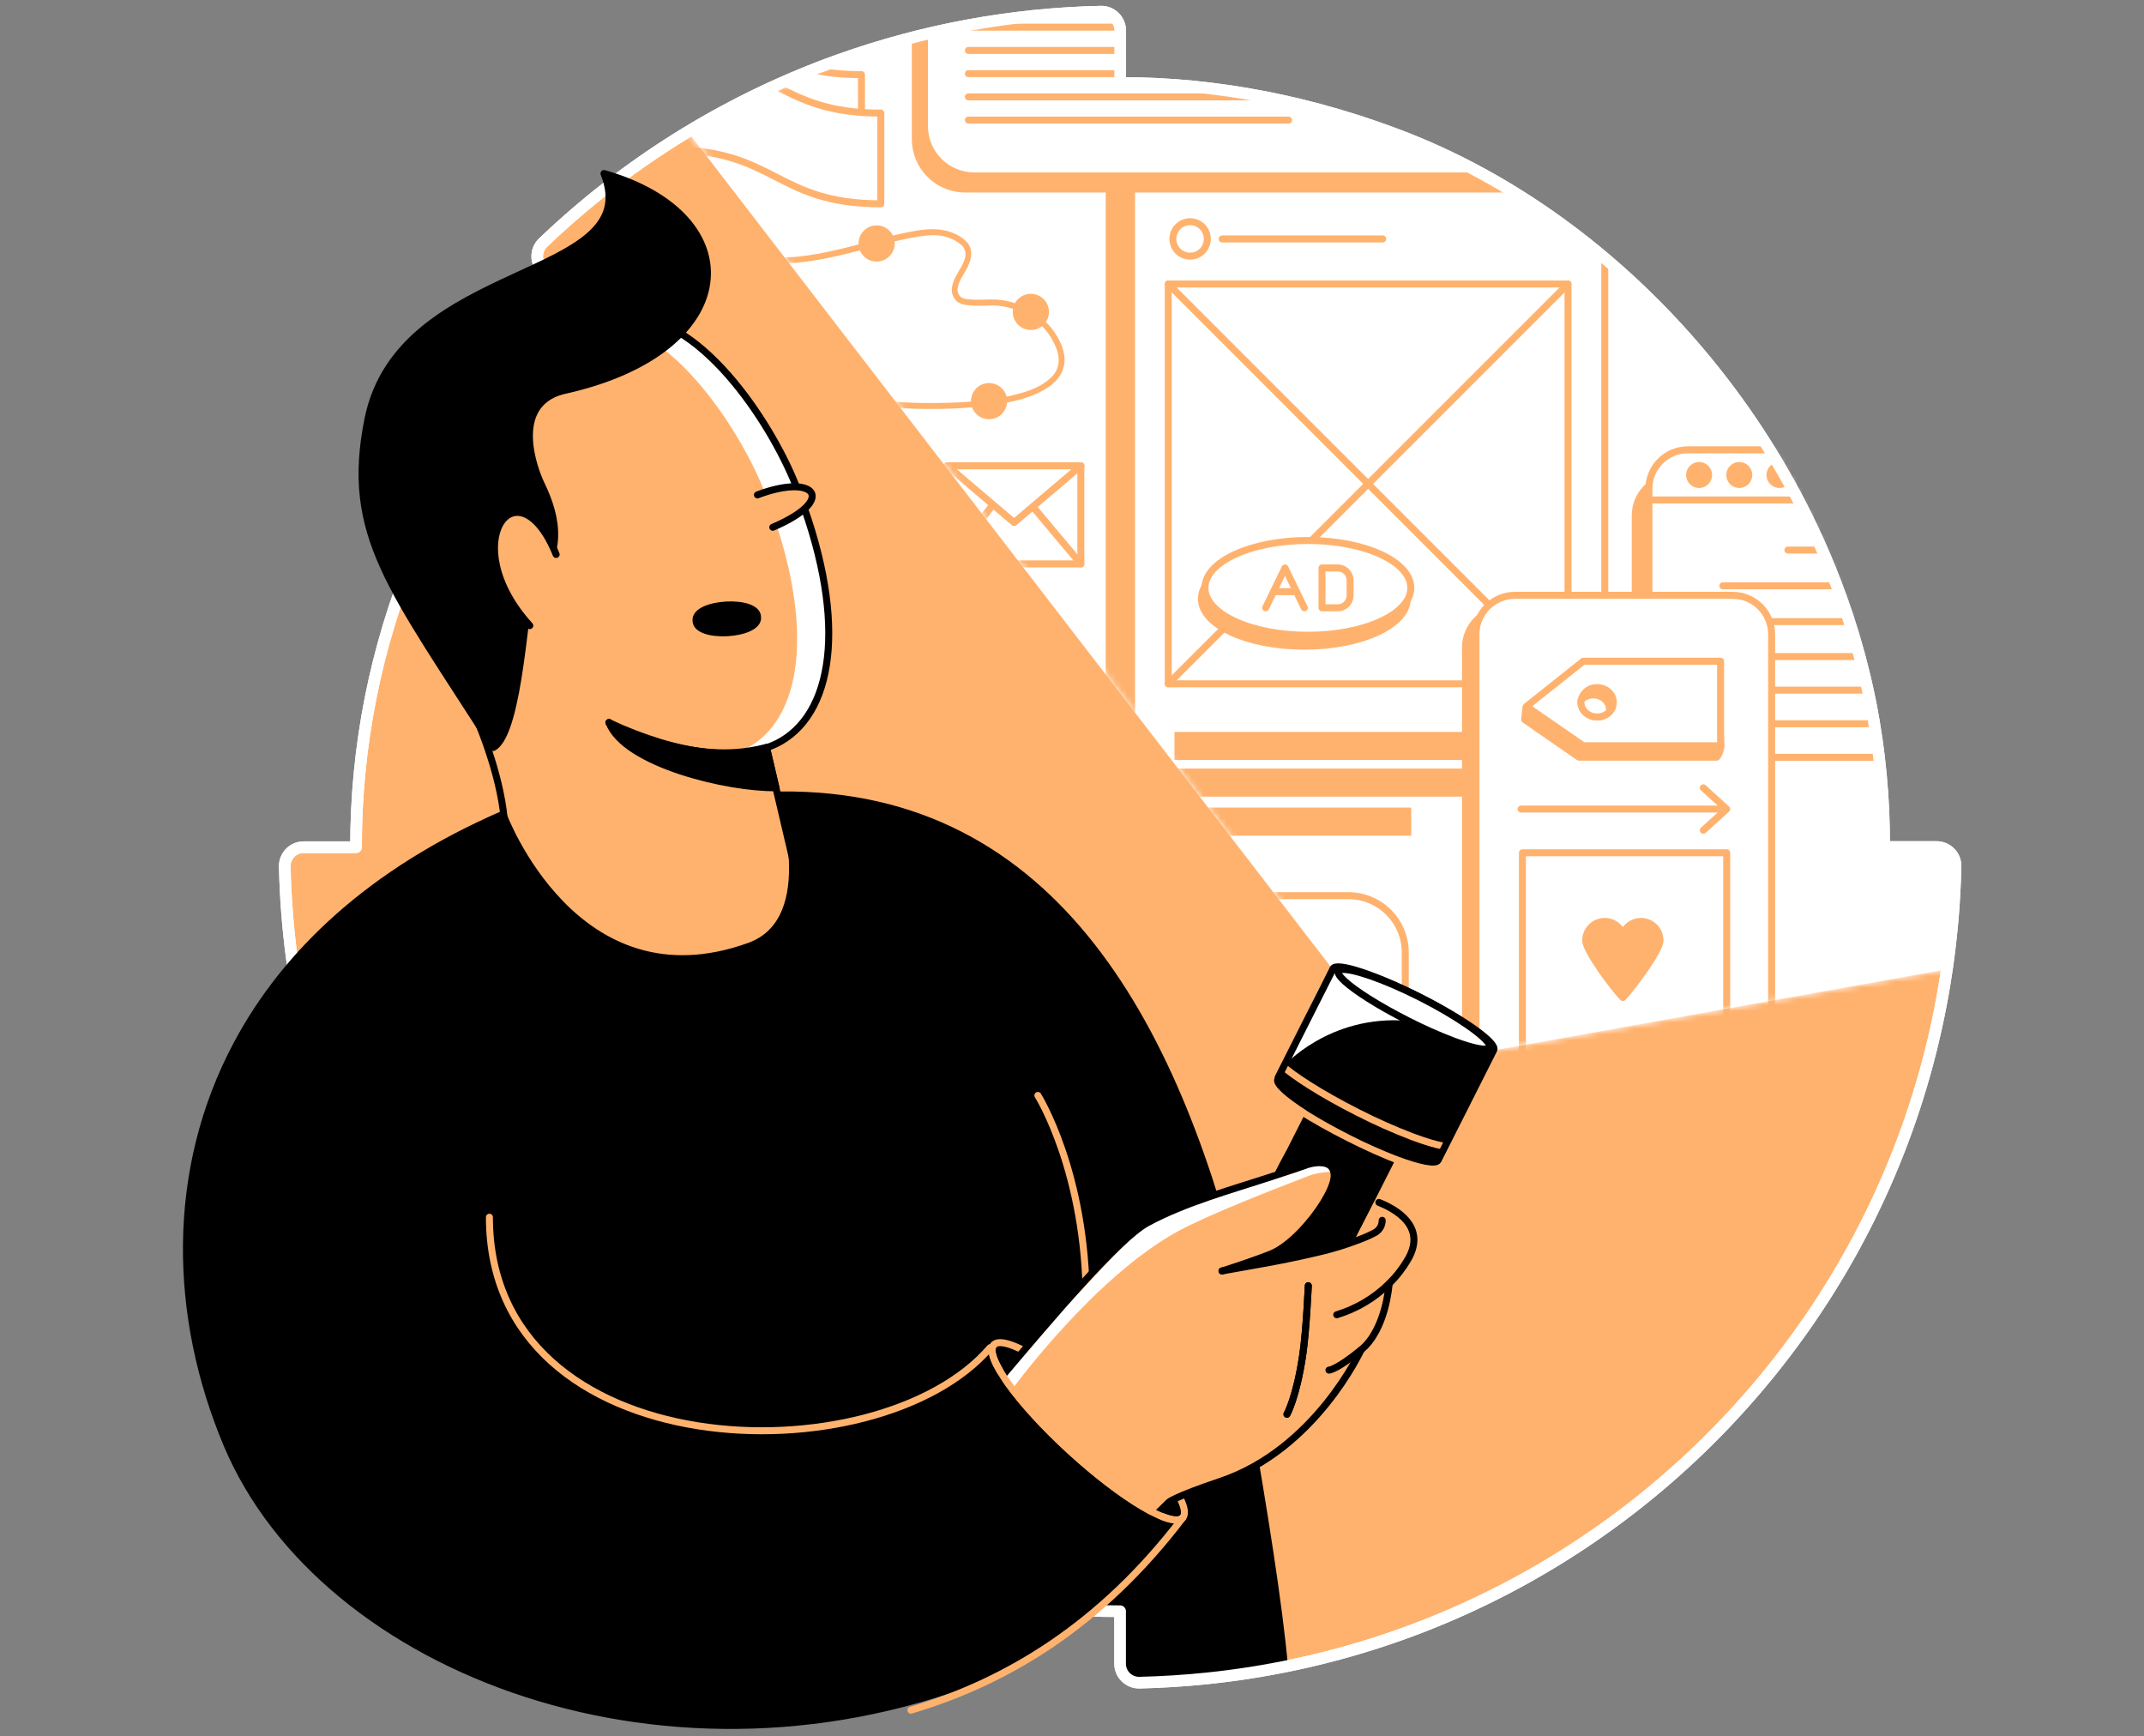 <svg width="368" height="298" viewBox="0 0 368 298" fill="none" xmlns="http://www.w3.org/2000/svg">
<rect x="0" y="0" width="368" height="298" fill="#808080" stroke="none"/>
<path d="M335.652 148.679C335.52 154.593 335.025 160.493 334.169 166.347C327.753 210.112 301.57 247.459 264.983 269.03C247.292 279.462 227.556 285.949 207.126 288.048C203.315 288.441 199.459 288.685 195.557 288.777C195.125 288.783 194.696 288.703 194.295 288.541C193.895 288.379 193.53 288.14 193.222 287.836C192.915 287.532 192.671 287.17 192.505 286.771C192.339 286.372 192.254 285.944 192.255 285.512V276.519C184.342 276.522 176.444 275.812 168.658 274.399C168.128 274.304 167.601 274.206 167.075 274.098C141.479 269.112 117.958 256.587 99.533 238.133L93.171 244.484C92.867 244.79 92.505 245.032 92.106 245.196C91.707 245.36 91.279 245.443 90.848 245.44C90.416 245.437 89.99 245.348 89.594 245.178C89.197 245.008 88.838 244.761 88.538 244.45C73.96 229.197 62.924 210.917 56.216 190.912C55.005 187.295 53.938 183.617 53.015 179.88C50.494 169.669 49.107 159.211 48.879 148.696C48.871 148.264 48.95 147.835 49.11 147.434C49.271 147.032 49.51 146.667 49.813 146.36C50.117 146.052 50.479 145.808 50.878 145.642C51.277 145.476 51.705 145.392 52.137 145.394H61.113C61.09 128.169 64.471 111.109 71.06 95.194C77.649 79.279 87.317 64.823 99.51 52.655L93.161 46.293C92.856 45.989 92.615 45.626 92.451 45.227C92.288 44.828 92.205 44.401 92.209 43.97C92.212 43.539 92.3 43.113 92.47 42.716C92.639 42.32 92.886 41.961 93.195 41.66C107.259 28.215 123.911 17.771 142.137 10.963C142.786 10.719 143.437 10.486 144.089 10.254C158.506 5.121 173.653 2.335 188.953 2.001C189.386 1.992 189.816 2.069 190.219 2.229C190.621 2.389 190.988 2.628 191.297 2.931C191.606 3.235 191.851 3.597 192.018 3.997C192.185 4.397 192.27 4.826 192.268 5.259V14.231C209.118 14.231 225.165 17.588 240.036 23.21C278.737 37.852 312.038 75.712 321.057 120.622C322.652 128.773 323.433 137.062 323.391 145.367H332.403C332.835 145.368 333.262 145.454 333.66 145.622C334.058 145.79 334.419 146.035 334.721 146.343C335.023 146.651 335.261 147.017 335.421 147.418C335.581 147.819 335.659 148.248 335.652 148.679Z" fill="#FFB26E" stroke="white" stroke-width="2" stroke-miterlimit="10" stroke-linejoin="round"/>
<path d="M335.652 148.679C335.52 154.593 335.025 160.493 334.169 166.347L256.346 180.279L228.737 166.35L118.068 22.616C118.716 22.373 143.438 10.486 144.089 10.254C158.506 5.121 173.653 2.335 188.953 2.001C189.386 1.992 189.816 2.069 190.219 2.229C190.621 2.389 190.988 2.628 191.297 2.931C191.606 3.235 191.851 3.597 192.018 3.997C192.185 4.397 192.27 4.826 192.269 5.259V14.231C208.612 14.213 224.814 17.259 240.036 23.21C281.414 39.401 312.541 76.002 321.057 120.622C322.614 128.778 323.396 137.063 323.391 145.367H332.403C332.835 145.368 333.262 145.454 333.66 145.622C334.058 145.79 334.419 146.035 334.721 146.343C335.023 146.651 335.261 147.017 335.421 147.418C335.581 147.819 335.659 148.248 335.652 148.679Z" fill="white"/>
<mask id="mask0" style="mask-type:alpha" maskUnits="userSpaceOnUse" x="118" y="2" width="218" height="179">
<path d="M335.652 148.679C335.52 154.593 335.025 160.493 334.169 166.347L256.346 180.279L228.737 166.35L118.068 22.616C118.716 22.373 143.438 10.486 144.089 10.254C158.506 5.121 173.653 2.335 188.953 2.001C189.386 1.992 189.816 2.069 190.219 2.229C190.621 2.389 190.988 2.628 191.297 2.931C191.606 3.235 191.851 3.597 192.018 3.997C192.185 4.397 192.27 4.826 192.269 5.259V14.231C208.612 14.213 224.814 17.259 240.036 23.21C281.414 39.401 312.541 76.002 321.057 120.622C322.614 128.778 323.396 137.063 323.391 145.367H332.403C332.835 145.368 333.262 145.454 333.66 145.622C334.058 145.79 334.419 146.035 334.721 146.343C335.023 146.651 335.261 147.017 335.421 147.418C335.581 147.819 335.659 148.248 335.652 148.679Z" fill="white"/>
</mask>
<g mask="url(#mask0)">
<path d="M157.106 -6.117H268.876V32.445H165.656C163.388 32.44 161.214 31.536 159.611 29.931C158.008 28.326 157.107 26.15 157.106 23.881V-6.117Z" fill="#FFB26E" stroke="#FFB26E" stroke-width="1.2" stroke-linecap="round" stroke-linejoin="round"/>
<path d="M176.938 56.035C178.322 56.035 179.443 54.913 179.443 53.529C179.443 52.146 178.322 51.024 176.938 51.024C175.554 51.024 174.432 52.146 174.432 53.529C174.432 54.913 175.554 56.035 176.938 56.035Z" fill="#FFB26E" stroke="#FFB26E" stroke-width="1.2" stroke-linecap="round" stroke-linejoin="round"/>
<path d="M169.762 71.349C171.146 71.349 172.268 70.227 172.268 68.843C172.268 67.459 171.146 66.337 169.762 66.337C168.379 66.337 167.257 67.459 167.257 68.843C167.257 70.227 168.379 71.349 169.762 71.349Z" fill="#FFB26E" stroke="#FFB26E" stroke-width="1.2" stroke-linecap="round" stroke-linejoin="round"/>
<path d="M150.464 44.291C151.848 44.291 152.97 43.169 152.97 41.785C152.97 40.401 151.848 39.279 150.464 39.279C149.081 39.279 147.959 40.401 147.959 41.785C147.959 43.169 149.081 44.291 150.464 44.291Z" fill="#FFB26E" stroke="#FFB26E" stroke-width="1.2" stroke-linecap="round" stroke-linejoin="round"/>
<path d="M125.527 42.957C129.208 45.321 133.803 45.466 138.021 44.953C142.664 44.385 147.165 43.072 151.68 41.913C153.653 41.367 155.654 40.927 157.674 40.593C159.149 40.37 160.75 40.228 162.192 40.593C163.181 40.838 164.103 41.3 164.893 41.944C165.152 42.143 165.361 42.398 165.505 42.691C165.649 42.984 165.724 43.306 165.724 43.632C165.687 44.983 164.64 46.286 164.035 47.478C163.36 48.785 162.968 50.274 164.035 51.503C164.623 52.196 165.585 52.334 166.44 52.412C167.554 52.485 168.671 52.493 169.786 52.435C170.772 52.388 171.761 52.474 172.724 52.692C174.082 52.987 175.388 53.482 176.6 54.161C178.515 55.312 180.043 57.007 180.99 59.03C181.287 59.623 181.503 60.254 181.632 60.904C181.685 61.165 181.712 61.431 181.713 61.698C181.732 62.322 181.606 62.942 181.344 63.509C181.083 64.076 180.693 64.575 180.207 64.966C178.268 66.753 175.314 67.54 172.727 68.073C169.477 68.7 166.18 69.05 162.87 69.12C160.169 69.208 157.468 69.191 154.797 69.029C154.388 69.005 153.983 68.975 153.574 68.941C152.926 68.883 152.929 69.896 153.574 69.954C155.958 70.16 158.362 70.2 160.753 70.177C164.112 70.166 167.465 69.92 170.789 69.441C173.75 68.992 176.887 68.33 179.481 66.739C180.521 66.149 181.4 65.312 182.04 64.301C182.625 63.279 182.843 62.088 182.658 60.924C182.439 59.412 181.689 58.007 180.828 56.764C179.663 55.206 178.174 53.92 176.463 52.993C174.753 52.067 172.862 51.523 170.921 51.399C169.837 51.378 168.756 51.456 167.676 51.446C167.151 51.448 166.626 51.417 166.105 51.355C165.699 51.327 165.304 51.205 164.954 50.997C164.735 50.817 164.566 50.583 164.465 50.319C164.364 50.054 164.333 49.767 164.376 49.487C164.525 48.17 165.606 46.864 166.18 45.628C166.855 44.172 167.027 42.589 165.791 41.38C164.491 40.1 162.526 39.452 160.726 39.354C158.926 39.256 157.13 39.587 155.384 39.948C150.883 40.883 146.5 42.312 141.995 43.24C137.693 44.132 132.966 44.777 128.705 43.345C127.763 43.03 126.864 42.598 126.03 42.059C125.48 41.721 124.973 42.582 125.52 42.933L125.527 42.957Z" fill="#FFB26E"/>
<path d="M201.588 143.418H242.231V138.596H201.588V143.418Z" fill="#FFB26E"/>
<path d="M269.136 48.741L200.524 117.353" stroke="#FFB26E" stroke-width="1.2" stroke-linecap="round" stroke-linejoin="round"/>
<path d="M200.524 117.357L269.136 117.357V48.745L200.524 48.745V117.357Z" stroke="#FFB26E" stroke-width="1.2" stroke-linecap="round" stroke-linejoin="round"/>
<path d="M201.588 130.435H268.069V125.613L201.588 125.613V130.435Z" fill="#FFB26E"/>
<path d="M201.588 136.719H268.069V131.897H201.588V136.719Z" fill="#FFB26E"/>
<path d="M269.136 117.353L200.524 48.741" stroke="#FFB26E" stroke-width="1.2" stroke-linecap="round" stroke-linejoin="round"/>
<path d="M223.878 110.9C233.635 110.9 241.545 107.258 241.545 102.765C241.545 98.273 233.635 94.631 223.878 94.631C214.121 94.631 206.211 98.273 206.211 102.765C206.211 107.258 214.121 110.9 223.878 110.9Z" fill="#FFB26E" stroke="#FFB26E" stroke-width="1.2" stroke-linecap="round" stroke-linejoin="round"/>
<path d="M224.486 109.026C234.243 109.026 242.153 105.384 242.153 100.891C242.153 96.399 234.243 92.757 224.486 92.757C214.729 92.757 206.819 96.399 206.819 100.891C206.819 105.384 214.729 109.026 224.486 109.026Z" fill="white" stroke="#FFB26E" stroke-width="1.2" stroke-linecap="round" stroke-linejoin="round"/>
<path d="M217.239 104.312L220.559 97.471L223.878 104.312" fill="white"/>
<path d="M217.239 104.312L220.559 97.471L223.878 104.312" stroke="#FFB26E" stroke-width="1.2" stroke-linecap="round" stroke-linejoin="round"/>
<path d="M218.587 101.537H222.531" stroke="#FFB26E" stroke-width="1.2" stroke-linecap="round" stroke-linejoin="round"/>
<path d="M226.924 97.471H229.625C230.185 97.474 230.721 97.698 231.116 98.095C231.511 98.492 231.732 99.029 231.732 99.588V102.195C231.732 102.757 231.509 103.295 231.112 103.692C230.715 104.089 230.177 104.312 229.615 104.312H226.914V97.471H226.924Z" fill="white" stroke="#FFB26E" stroke-width="1.2" stroke-linecap="round" stroke-linejoin="round"/>
<path d="M204.269 43.96C205.901 43.96 207.224 42.637 207.224 41.005C207.224 39.373 205.901 38.05 204.269 38.05C202.637 38.05 201.315 39.373 201.315 41.005C201.315 42.637 202.637 43.96 204.269 43.96Z" stroke="#FFB26E" stroke-width="1.2" stroke-linecap="round" stroke-linejoin="round"/>
<path d="M209.773 41.005H237.331" stroke="#FFB26E" stroke-width="1.2" stroke-linecap="round" stroke-linejoin="round"/>
<path d="M194.223 148.392V18.62H190.391V147.781L194.223 148.392Z" fill="#FFB26E" stroke="#FFB26E" stroke-width="1.2" stroke-linecap="round" stroke-linejoin="round"/>
<path d="M275.448 18.62V148.392" stroke="#FFB26E" stroke-width="1.2" stroke-linecap="round" stroke-linejoin="round"/>
<path d="M241.201 283.492V163.473C241.202 162.191 240.95 160.921 240.459 159.736C239.969 158.552 239.25 157.475 238.343 156.569C237.436 155.663 236.36 154.944 235.175 154.454C233.99 153.964 232.721 153.713 231.438 153.714H204.918" stroke="#FFB26E" stroke-width="1.2" stroke-linecap="round" stroke-linejoin="round"/>
<path d="M323.37 7.697V153.926" stroke="#FFB26E" stroke-width="1.2" stroke-linecap="round" stroke-linejoin="round"/>
<path d="M287.361 182.97L402.845 182.97C406.536 182.97 409.528 179.978 409.528 176.287V88.472C409.528 84.781 406.536 81.789 402.845 81.789L287.361 81.789C283.67 81.789 280.678 84.781 280.678 88.472V176.287C280.678 179.978 283.67 182.97 287.361 182.97Z" fill="#FFB26E" stroke="#FFB26E" stroke-width="1.2" stroke-linecap="round" stroke-linejoin="round"/>
<path d="M289.701 178.377L405.185 178.377C408.876 178.377 411.868 175.386 411.868 171.695V83.879C411.868 80.189 408.876 77.197 405.185 77.197L289.701 77.197C286.01 77.197 283.018 80.189 283.018 83.879V171.695C283.018 175.386 286.01 178.377 289.701 178.377Z" fill="white" stroke="#FFB26E" stroke-width="1.2" stroke-linecap="round" stroke-linejoin="round"/>
<path d="M283.018 85.811H415.15" stroke="#FFB26E" stroke-width="1.2" stroke-linecap="round" stroke-linejoin="round"/>
<path d="M291.639 83.748C292.87 83.748 293.867 82.75 293.867 81.519C293.867 80.288 292.87 79.29 291.639 79.29C290.408 79.29 289.41 80.288 289.41 81.519C289.41 82.75 290.408 83.748 291.639 83.748Z" fill="#FFB26E"/>
<path d="M298.534 83.748C299.765 83.748 300.763 82.75 300.763 81.519C300.763 80.288 299.765 79.29 298.534 79.29C297.303 79.29 296.306 80.288 296.306 81.519C296.306 82.75 297.303 83.748 298.534 83.748Z" fill="#FFB26E"/>
<path d="M305.43 83.748C306.66 83.748 307.658 82.75 307.658 81.519C307.658 80.288 306.66 79.29 305.43 79.29C304.199 79.29 303.201 80.288 303.201 81.519C303.201 82.75 304.199 83.748 305.43 83.748Z" fill="#FFB26E"/>
<path d="M306.878 94.401H360.244" stroke="#FFB26E" stroke-width="1.2" stroke-linecap="round" stroke-linejoin="round"/>
<path d="M295.718 100.54H349.084" stroke="#FFB26E" stroke-width="1.2" stroke-linecap="round" stroke-linejoin="round"/>
<path d="M295.718 112.68H349.084" stroke="#FFB26E" stroke-width="1.2" stroke-linecap="round" stroke-linejoin="round"/>
<path d="M295.718 118.444H349.084" stroke="#FFB26E" stroke-width="1.2" stroke-linecap="round" stroke-linejoin="round"/>
<path d="M295.718 124.208H349.084" stroke="#FFB26E" stroke-width="1.2" stroke-linecap="round" stroke-linejoin="round"/>
<path d="M295.718 129.969H349.084" stroke="#FFB26E" stroke-width="1.2" stroke-linecap="round" stroke-linejoin="round"/>
<path d="M295.718 106.683H322.401" stroke="#FFB26E" stroke-width="1.2" stroke-linecap="round" stroke-linejoin="round"/>
<path d="M326.892 106.683H340.233" stroke="#FFB26E" stroke-width="1.2" stroke-linecap="round" stroke-linejoin="round"/>
<path d="M295.607 104.451H258.223C254.532 104.451 251.54 107.443 251.54 111.133V186.705C251.54 190.395 254.532 193.387 258.223 193.387H295.607C299.297 193.387 302.289 190.395 302.289 186.705V111.133C302.289 107.443 299.297 104.451 295.607 104.451Z" fill="#FFB26E" stroke="#FFB26E" stroke-width="1.2" stroke-linecap="round" stroke-linejoin="round"/>
<path d="M297.403 102.172H260.019C256.328 102.172 253.337 105.164 253.337 108.854V184.426C253.337 188.116 256.328 191.108 260.019 191.108H297.403C301.094 191.108 304.086 188.116 304.086 184.426V108.854C304.086 105.164 301.094 102.172 297.403 102.172Z" fill="white" stroke="#FFB26E" stroke-width="1.2" stroke-linecap="round" stroke-linejoin="round"/>
<path d="M261.086 138.849H295.327" stroke="#FFB26E" stroke-width="1.2" stroke-linecap="round" stroke-linejoin="round"/>
<path d="M292.362 135.209L296.373 138.85L292.362 142.486" stroke="#FFB26E" stroke-width="1.2" stroke-linecap="round" stroke-linejoin="round"/>
<path d="M296.373 146.356H261.309V182.96H296.373V146.356Z" stroke="#FFB26E" stroke-width="1.2" stroke-linecap="round" stroke-linejoin="round"/>
<path d="M294.638 114.77H271.075C270.905 114.769 270.741 114.826 270.609 114.932L261.36 121.112C261.36 121.112 261.08 123.323 261.086 123.516C261.092 123.613 261.12 123.708 261.169 123.792C261.217 123.877 261.285 123.948 261.367 124.002L270.646 130.418C270.772 130.504 270.922 130.55 271.075 130.55H294.638C295.529 130.55 295.988 128.442 295.988 128.088L295.313 115.408C295.303 115.236 295.228 115.073 295.102 114.955C294.977 114.836 294.81 114.77 294.638 114.77Z" fill="#FFB26E"/>
<path d="M295.323 127.983H271.757L261.995 121.243L271.757 113.48H295.323V127.983Z" fill="white" stroke="#FFB26E" stroke-width="1.2" stroke-linecap="round" stroke-linejoin="round"/>
<path d="M276.913 120.527C276.914 121.149 276.672 121.747 276.238 122.192C275.965 122.467 275.639 122.685 275.281 122.832C274.923 122.979 274.538 123.053 274.151 123.05C272.614 123.05 271.372 121.919 271.372 120.527C271.372 120.392 271.385 120.256 271.409 120.122C271.546 119.505 271.896 118.955 272.397 118.568C272.898 118.182 273.519 117.984 274.151 118.008C275.674 118.008 276.913 119.14 276.913 120.527Z" fill="#FFB26E" stroke="#FFB26E" stroke-width="1.2" stroke-linecap="round" stroke-linejoin="round"/>
<path d="M276.261 121.783C276.261 121.92 276.249 122.057 276.224 122.192C275.951 122.467 275.626 122.684 275.268 122.832C274.909 122.979 274.525 123.053 274.137 123.05C272.601 123.05 271.358 121.918 271.358 120.527C271.359 120.391 271.371 120.256 271.396 120.122C271.668 119.847 271.992 119.629 272.35 119.482C272.708 119.334 273.092 119.26 273.479 119.264C275.015 119.271 276.261 120.392 276.261 121.783Z" fill="white" stroke="#FFB26E" stroke-width="1.2" stroke-linecap="round" stroke-linejoin="round"/>
<path d="M281.657 158.134C280.965 158.135 280.291 158.355 279.732 158.764C279.173 159.172 278.758 159.747 278.547 160.407C278.31 159.665 277.816 159.033 277.153 158.624C276.491 158.214 275.704 158.055 274.935 158.175C274.166 158.295 273.465 158.686 272.958 159.277C272.451 159.868 272.173 160.621 272.172 161.399C272.172 163.203 277.048 169.676 278.547 171.192C279.898 169.841 284.923 163.219 284.923 161.399C284.923 160.971 284.838 160.546 284.674 160.15C284.51 159.754 284.27 159.394 283.966 159.09C283.663 158.787 283.303 158.547 282.907 158.383C282.511 158.218 282.086 158.134 281.657 158.134Z" fill="#FFB26E" stroke="#FFB26E" stroke-width="1.2" stroke-linecap="round" stroke-linejoin="round"/>
<path d="M185.518 79.946L170.225 86.868L162.594 96.775" stroke="#FFB26E" stroke-width="1.2" stroke-linecap="round" stroke-linejoin="round"/>
<path d="M185.518 96.775L176.786 86.358L162.594 79.946" stroke="#FFB26E" stroke-width="1.2" stroke-linecap="round" stroke-linejoin="round"/>
<path d="M185.518 79.946H162.594V96.775H185.518V79.946Z" stroke="#FFB26E" stroke-width="1.2" stroke-linecap="round" stroke-linejoin="round"/>
<path d="M162.594 79.946L174.058 89.674L185.518 79.946H162.594Z" fill="white" stroke="#FFB26E" stroke-width="1.2" stroke-linecap="round" stroke-linejoin="round"/>
<path d="M147.868 28.376C129.819 28.376 129.819 19.117 111.767 19.117V3.55C129.819 3.55 129.819 12.809 147.868 12.809V28.376Z" fill="white" stroke="#FFB26E" stroke-width="1.2" stroke-linecap="round" stroke-linejoin="round"/>
<path d="M151.184 34.978C133.132 34.978 133.132 25.719 115.083 25.719V10.152C133.132 10.152 133.132 19.411 151.184 19.411V34.978Z" fill="white" stroke="#FFB26E" stroke-width="1.2" stroke-linecap="round" stroke-linejoin="round"/>
<path d="M158.687 -8.366H270.457V30.196H167.237C164.965 30.196 162.786 29.294 161.179 27.687C159.572 26.08 158.67 23.901 158.67 21.629V-8.366H158.687Z" fill="white" stroke="#FFB26E" stroke-width="1.2" stroke-linecap="round" stroke-linejoin="round"/>
<path d="M166.217 20.61H221.183" stroke="#FFB26E" stroke-width="1.2" stroke-linecap="round" stroke-linejoin="round"/>
<path d="M166.217 16.625H221.183" stroke="#FFB26E" stroke-width="1.2" stroke-linecap="round" stroke-linejoin="round"/>
<path d="M166.217 12.637H221.183" stroke="#FFB26E" stroke-width="1.2" stroke-linecap="round" stroke-linejoin="round"/>
<path d="M166.217 8.653H221.183" stroke="#FFB26E" stroke-width="1.2" stroke-linecap="round" stroke-linejoin="round"/>
<path d="M166.217 4.665H221.183" stroke="#FFB26E" stroke-width="1.2" stroke-linecap="round" stroke-linejoin="round"/>
</g>
<path d="M89.15 203.859C89.15 203.859 78.28 236.613 121.357 241.736C155.415 245.788 169.901 223.68 169.901 223.68" fill="black"/>
<path d="M89.15 203.859C89.15 203.859 78.28 236.613 121.357 241.736C155.415 245.788 169.901 223.68 169.901 223.68" stroke="#FFB26E" stroke-width="1.2" stroke-linecap="round" stroke-linejoin="round"/>
<path d="M169.82 192.448C169.82 192.448 178.431 207.789 181.638 228.502" stroke="#FFB26E" stroke-width="1.2" stroke-linecap="round" stroke-linejoin="round"/>
<path d="M220.471 286.035C215.143 287.221 212.661 287.477 207.126 288.061C203.315 288.455 199.459 288.698 195.558 288.791C195.125 288.797 194.696 288.716 194.295 288.555C193.895 288.393 193.53 288.153 193.223 287.85C192.915 287.546 192.671 287.184 192.505 286.785C192.339 286.386 192.254 285.958 192.255 285.525V276.52C184.342 276.522 176.444 275.812 168.658 274.399C168.128 274.305 167.602 274.207 167.075 274.099L164.917 268.949L209.419 217.464C209.419 217.464 218.671 265.201 220.471 286.035Z" fill="black" stroke="black" stroke-width="1.2" stroke-linecap="round" stroke-linejoin="round"/>
<path d="M335.652 148.679C335.52 154.593 335.025 160.493 334.169 166.347C327.753 210.112 301.57 247.459 264.983 269.03C247.292 279.462 227.556 285.949 207.126 288.048C203.315 288.441 199.459 288.685 195.557 288.777C195.125 288.783 194.696 288.703 194.295 288.541C193.895 288.379 193.53 288.14 193.222 287.836C192.915 287.532 192.671 287.17 192.505 286.771C192.339 286.372 192.254 285.944 192.255 285.512V276.519C184.342 276.522 176.444 275.812 168.658 274.399C168.128 274.304 167.601 274.206 167.075 274.098C141.479 269.112 117.958 256.587 99.533 238.133L93.171 244.484C92.867 244.79 92.505 245.032 92.106 245.196C91.707 245.36 91.279 245.443 90.848 245.44C90.416 245.437 89.99 245.348 89.594 245.178C89.197 245.008 88.838 244.761 88.538 244.45C73.96 229.197 62.924 210.917 56.216 190.912C55.005 187.295 53.938 183.617 53.015 179.88C50.494 169.669 49.107 159.211 48.879 148.696C48.871 148.264 48.95 147.835 49.11 147.434C49.271 147.032 49.51 146.667 49.813 146.36C50.117 146.052 50.479 145.808 50.878 145.642C51.277 145.476 51.705 145.392 52.137 145.394H61.113C61.09 128.169 64.471 111.109 71.06 95.194C77.649 79.279 87.317 64.823 99.51 52.655L93.161 46.293C92.856 45.989 92.615 45.626 92.451 45.227C92.288 44.828 92.205 44.401 92.209 43.97C92.212 43.539 92.3 43.113 92.47 42.716C92.639 42.32 92.886 41.961 93.195 41.66C107.259 28.215 123.911 17.771 142.137 10.963C142.786 10.719 143.437 10.486 144.089 10.254C158.506 5.121 173.653 2.335 188.953 2.001C189.386 1.992 189.816 2.069 190.219 2.229C190.621 2.389 190.988 2.628 191.297 2.931C191.606 3.235 191.851 3.597 192.018 3.997C192.185 4.397 192.27 4.826 192.268 5.259V14.231C209.118 14.231 225.165 17.588 240.036 23.21C278.737 37.852 312.038 75.712 321.057 120.622C322.652 128.773 323.433 137.062 323.391 145.367H332.403C332.835 145.368 333.262 145.454 333.66 145.622C334.058 145.79 334.419 146.035 334.721 146.343C335.023 146.651 335.261 147.017 335.421 147.418C335.581 147.819 335.659 148.248 335.652 148.679Z" stroke="white" stroke-width="2" stroke-miterlimit="10" stroke-linejoin="round"/>
<path d="M130.029 105.906C130.366 109.06 119.5 109.695 119.47 106.521C119.132 103.367 129.995 102.726 130.029 105.906Z" fill="black" stroke="black" stroke-width="1.2" stroke-linecap="round" stroke-linejoin="round"/>
<path d="M126.186 129.27C129.225 129.121 131.899 128.432 134.064 127.176C143.491 121.709 145.376 105.305 136.552 83.14C132.203 72.223 119.723 53.276 106.962 54.438C104.971 54.613 102.998 54.958 101.066 55.471L101.522 55.427C114.289 54.262 126.77 73.213 131.119 84.13C139.953 106.284 138.068 122.689 128.64 128.159C127.864 128.604 127.047 128.973 126.199 129.26V129.26" fill="white"/>
<path d="M104.507 123.999L104.527 124.012" stroke="black" stroke-width="1.2" stroke-linecap="round" stroke-linejoin="round"/>
<path d="M84.665 128.284C89.325 125.771 90.098 101.867 91.284 100.669C96.649 95.249 95.822 89.13 92.898 83.11C91.608 80.449 87.569 69.498 96.538 67.08C127.604 60.354 129.134 37.027 103.67 29.781C111.098 48.417 68.632 44.51 63.149 71.99C59.154 91.899 67.207 100.895 84.665 128.284Z" fill="black" stroke="black" stroke-width="1.2" stroke-linecap="round" stroke-linejoin="round"/>
<path d="M131.561 128.284L137.849 155.089" stroke="black" stroke-width="1.2" stroke-linecap="round" stroke-linejoin="round"/>
<path d="M104.531 123.999C107.195 131.137 125.179 135.348 133.186 135.183L131.561 128.27C128.37 129.098 124.17 129.689 118.217 128.655C111.227 127.457 106.78 125.248 104.531 123.999Z" fill="black" stroke="black" stroke-width="1.2" stroke-linecap="round" stroke-linejoin="round"/>
<path d="M90.936 107.368C77.946 93.129 88.883 78.946 95.457 95.158Z" fill="#FFB26E"/>
<path d="M90.936 107.368C77.946 93.129 88.883 78.946 95.457 95.158" stroke="black" stroke-width="1.2" stroke-linecap="round" stroke-linejoin="round"/>
<path d="M86.104 148.774C89.504 135.142 77.091 113.531 77.091 113.531C76.534 111.539 69.639 57.869 106.948 54.468C119.712 53.307 132.193 72.254 136.546 83.171C145.376 105.325 143.491 121.73 134.067 127.2C127.594 130.951 116.596 129.624 104.531 124.032" stroke="black" stroke-width="1.2" stroke-linecap="round" stroke-linejoin="round"/>
<path d="M130.005 84.936C139.902 81.171 143.802 85.727 132.645 90.491Z" fill="#FFB26E"/>
<path d="M130.005 84.936C139.902 81.171 143.802 85.727 132.645 90.491" stroke="black" stroke-width="1.2" stroke-linecap="round" stroke-linejoin="round"/>
<path d="M203.007 260.49C201.497 261.412 187.838 280.017 170.732 287.088C115.617 309.871 55.362 286.896 38.965 247.925C29.726 225.976 29.071 200.904 40.687 179.161C49.054 163.473 63.811 149.527 86.334 139.751C86.334 139.751 98.689 173.205 128.651 162.375C141.222 157.823 133.935 136.435 133.935 136.435C181.406 135.919 202.568 177.223 213.376 223.498C219.583 250.059 203.007 260.49 203.007 260.49Z" fill="black" stroke="black" stroke-width="1.2" stroke-linecap="round" stroke-linejoin="round"/>
<path d="M178.144 188.002C178.144 188.002 186.447 201.171 186.447 223.501" stroke="#FFB26E" stroke-width="1.2" stroke-linecap="round" stroke-linejoin="round"/>
<path d="M84.003 208.897C84.003 251.876 150.569 253.885 169.948 231.288" stroke="#FFB26E" stroke-width="1.2" stroke-linecap="round" stroke-linejoin="round"/>
<path d="M203.004 260.464C204.714 258.594 198.841 250.439 189.885 242.25C180.93 234.061 172.284 228.939 170.573 230.809C168.863 232.68 174.736 240.834 183.692 249.023C192.647 257.212 201.294 262.335 203.004 260.464Z" fill="black" stroke="#FFB26E" stroke-width="1.2" stroke-linecap="round" stroke-linejoin="round"/>
<path d="M225.718 188.025L225.594 188.005L225.279 188.63L220.95 197.173C218.641 201.262 210.348 218.139 210.348 218.139C212.374 217.771 214.4 217.389 216.375 216.991C218.465 216.569 220.512 216.126 222.453 215.64C226.34 214.698 229.882 213.644 232.742 212.395L235.204 207.526L236.247 205.466L240.806 196.457L240.9 196.268L241.12 195.832C236.808 191.853 231.476 189.151 225.718 188.025Z" fill="black"/>
<path d="M246.837 199.114C246.499 199.813 243.939 199.31 240.313 197.963L240.259 197.943C237.446 196.871 234.693 195.648 232.013 194.279C229.271 192.894 226.772 191.483 224.736 190.186C221.126 187.893 218.941 185.972 219.333 185.233C219.403 185.118 219.514 185.035 219.644 185C219.735 184.97 219.829 184.951 219.924 184.942C221.815 184.723 228.028 185.618 234.565 188.896C241.457 192.374 246.364 197.217 246.847 198.733C246.872 198.794 246.884 198.859 246.882 198.925C246.88 198.99 246.865 199.055 246.837 199.114Z" fill="black" stroke="#FFB26E" stroke-width="1.2" stroke-linecap="round" stroke-linejoin="round"/>
<path d="M256.396 180.181C256.376 180.215 256.345 180.279 256.345 180.279L254.927 183.081L254.562 183.811L246.999 198.8L246.296 199.401L238.594 197.294L221.96 188.883L219.471 185.594L219.245 185.479L227.316 169.183L227.397 169.021L228.747 166.35C228.757 166.315 228.771 166.281 228.788 166.248C229.372 165.08 236.034 167.261 243.645 171.097C251.257 174.933 256.98 179.012 256.396 180.181Z" fill="black"/>
<path d="M250.044 196.008C250.076 196.08 250.093 196.157 250.093 196.236C250.093 196.314 250.076 196.392 250.044 196.464C249.643 197.267 246.722 196.687 242.555 195.14C242.536 195.13 242.515 195.123 242.494 195.12C239.269 193.889 236.113 192.485 233.039 190.916C229.892 189.322 227.025 187.704 224.685 186.215C220.542 183.585 218.033 181.38 218.465 180.532C218.545 180.399 218.673 180.302 218.823 180.262C218.928 180.23 219.035 180.208 219.144 180.198" stroke="#FFB26E" stroke-width="1.2" stroke-linecap="round" stroke-linejoin="round"/>
<path d="M248.393 200.347C248.424 200.419 248.439 200.496 248.439 200.573C248.439 200.651 248.424 200.728 248.393 200.799C247.991 201.603 245.067 201.022 240.904 199.479C240.883 199.468 240.862 199.46 240.839 199.456C237.615 198.224 234.459 196.82 231.385 195.251C228.237 193.661 225.371 192.04 223.034 190.554C218.894 187.924 216.382 185.719 216.814 184.868C216.895 184.736 217.023 184.639 217.172 184.598C217.276 184.567 217.384 184.546 217.493 184.537V184.537" stroke="#FFB26E" stroke-width="1.2" stroke-linecap="round" stroke-linejoin="round"/>
<path d="M220.251 183.055C220.251 183.055 228.102 174.056 241.687 175.194C241.687 175.194 229.443 168.947 228.744 166.35C228.217 164.391 220.251 183.055 220.251 183.055Z" fill="white"/>
<path d="M243.656 171.097C236.031 167.251 229.369 165.08 228.798 166.248C228.781 166.28 228.767 166.314 228.757 166.35L227.407 169.021L227.326 169.183L219.407 184.874L219.319 185.229C218.945 185.968 221.129 187.89 224.722 190.183C226.748 191.479 229.257 192.884 231.999 194.275C234.684 195.648 237.441 196.875 240.259 197.949L240.313 197.969C243.939 199.32 246.489 199.82 246.836 199.121L254.562 183.817L254.927 183.088L256.345 180.285C256.345 180.285 256.376 180.221 256.396 180.187C256.98 179.012 251.28 174.947 243.656 171.097Z" stroke="black" stroke-width="1.2" stroke-linecap="round" stroke-linejoin="round"/>
<path d="M255.667 179.752C255.329 180.428 252.935 179.935 249.514 178.668L249.464 178.648C246.815 177.637 244.222 176.484 241.697 175.194C239.114 173.887 236.76 172.556 234.839 171.337C231.435 169.176 229.375 167.366 229.73 166.667C229.762 166.613 229.804 166.565 229.854 166.526C229.905 166.488 229.962 166.46 230.024 166.445C230.109 166.417 230.198 166.4 230.287 166.394C232.07 166.188 237.51 168.015 243.662 171.121C250.159 174.4 255.214 177.973 255.673 179.405C255.716 179.517 255.713 179.642 255.667 179.752V179.752Z" fill="white" stroke="black" stroke-width="1.2" stroke-linecap="round" stroke-linejoin="round"/>
<path d="M241.663 216.123C240.777 217.648 239.69 219.047 238.432 220.283C238.433 220.297 238.433 220.31 238.432 220.324C237.419 227.54 233.85 231.416 233.627 231.649C233.627 231.649 225.698 248.472 209.49 254.229C199.843 257.66 200.623 257.819 200.623 257.819L198.509 259.892C194.767 258.153 189.243 254.209 183.6 249.05C178.444 244.322 174.301 239.618 172.052 236.12C180.305 226.388 192.171 212.969 196.945 209.856C199.647 208.107 211.388 204.193 218.492 201.86C221.332 200.924 223.422 200.242 223.895 200.053C224.167 199.944 224.445 199.853 224.729 199.78C226.178 199.398 228.194 199.31 228.805 200.718C228.993 201.188 229.048 201.701 228.964 202.201C228.7 204.321 226.316 208.184 223.419 211.23C221.666 213.077 219.705 214.627 217.952 215.282C217.5 215.458 217.064 215.62 216.632 215.779C213.826 216.812 211.567 217.548 210.473 217.903C210.057 218.034 209.797 218.109 209.757 218.122H209.787L210.435 217.98L228.511 213.979L232.313 213.135L232.675 212.436L235.869 206.27L235.909 206.185C236.095 206.26 236.98 206.479 237.26 206.58L237.307 206.601L237.497 206.688C240.475 208.056 244.649 211.004 241.663 216.123Z" fill="#FFB26E"/>
<path d="M224.557 220.655C224.557 220.655 224.219 228.421 223.594 232.585C222.524 239.841 220.893 242.715 220.893 242.715" stroke="black" stroke-width="1.2" stroke-linecap="round" stroke-linejoin="round"/>
<path d="M229.443 225.639C232.829 224.612 235.913 222.778 238.432 220.293C239.687 219.055 240.773 217.657 241.66 216.133C244.645 211.014 240.471 208.069 237.493 206.709L237.304 206.624C237.085 206.53 236.875 206.439 236.676 206.361" stroke="black" stroke-width="1.2" stroke-linecap="round" stroke-linejoin="round"/>
<path d="M228.102 235.141C228.102 235.141 229.338 235.141 233.61 231.67C237.881 228.198 238.418 220.486 238.432 220.287" stroke="black" stroke-width="1.2" stroke-linecap="round" stroke-linejoin="round"/>
<path d="M224.557 220.655C224.557 220.655 224.219 228.421 223.594 232.585C222.524 239.841 220.893 242.715 220.893 242.715" stroke="black" stroke-width="1.2" stroke-linecap="round" stroke-linejoin="round"/>
<path d="M237.243 209.43C237.245 209.867 237.128 210.296 236.904 210.672C236.68 211.047 236.359 211.354 235.974 211.561C235.487 211.818 234.971 212.064 234.424 212.3C231.682 213.423 228.851 214.317 225.962 214.971C224.354 215.356 222.673 215.721 220.95 216.069C219.326 216.407 217.665 216.71 215.993 217.011C213.907 217.393 211.806 217.761 209.743 218.125" stroke="black" stroke-width="1.2" stroke-linecap="round" stroke-linejoin="round"/>
<path d="M173.697 238.47C173.697 238.47 187.686 219.223 202.227 211.284C207.187 208.583 218.479 204.146 224.56 201.829C227.056 200.877 229.119 201.316 228.795 200.729C227.228 197.872 211.962 204.038 211.962 204.038C211.962 204.038 201.099 206.371 196.935 209.866C192.772 213.361 172.039 236.107 172.039 236.107L173.697 238.47Z" fill="white"/>
<path d="M233.613 231.666C233.613 231.666 225.786 248.763 209.476 254.229C201.447 256.931 200.609 257.819 200.609 257.819L198.495 259.892L188.932 269.266C188.932 269.266 179.14 267.348 171.373 258.751C163.607 250.154 163.479 246.531 163.479 246.531C164.005 245.791 167.47 241.523 172.052 236.12C180.305 226.388 191.934 212.571 196.945 209.856C203.408 206.351 211.388 204.193 218.492 201.86C221.332 200.924 223.422 200.242 223.895 200.053C224.167 199.944 224.445 199.853 224.729 199.78C226.178 199.398 228.194 199.31 228.805 200.718C228.993 201.188 229.048 201.701 228.964 202.201C228.7 204.321 226.316 208.184 223.419 211.23C221.666 213.077 219.705 214.627 217.952 215.282C217.5 215.458 217.064 215.62 216.632 215.779C213.826 216.812 211.567 217.548 210.473 217.903C210.057 218.034 209.797 218.109 209.757 218.122C209.716 218.136 209.757 218.122 209.757 218.122" stroke="black" stroke-width="1.2" stroke-linecap="round" stroke-linejoin="round"/>
<path d="M202.996 260.49C188.955 278.936 172.775 288.627 156.354 293.5" stroke="#FFB26E" stroke-width="1.2" stroke-linecap="round" stroke-linejoin="round"/>
<path d="M203.007 260.49C201.295 262.361 192.65 257.238 183.695 249.046C174.74 240.854 168.868 232.703 170.576 230.832" stroke="#FFB26E" stroke-width="1.2" stroke-linecap="round" stroke-linejoin="round"/>
</svg>
